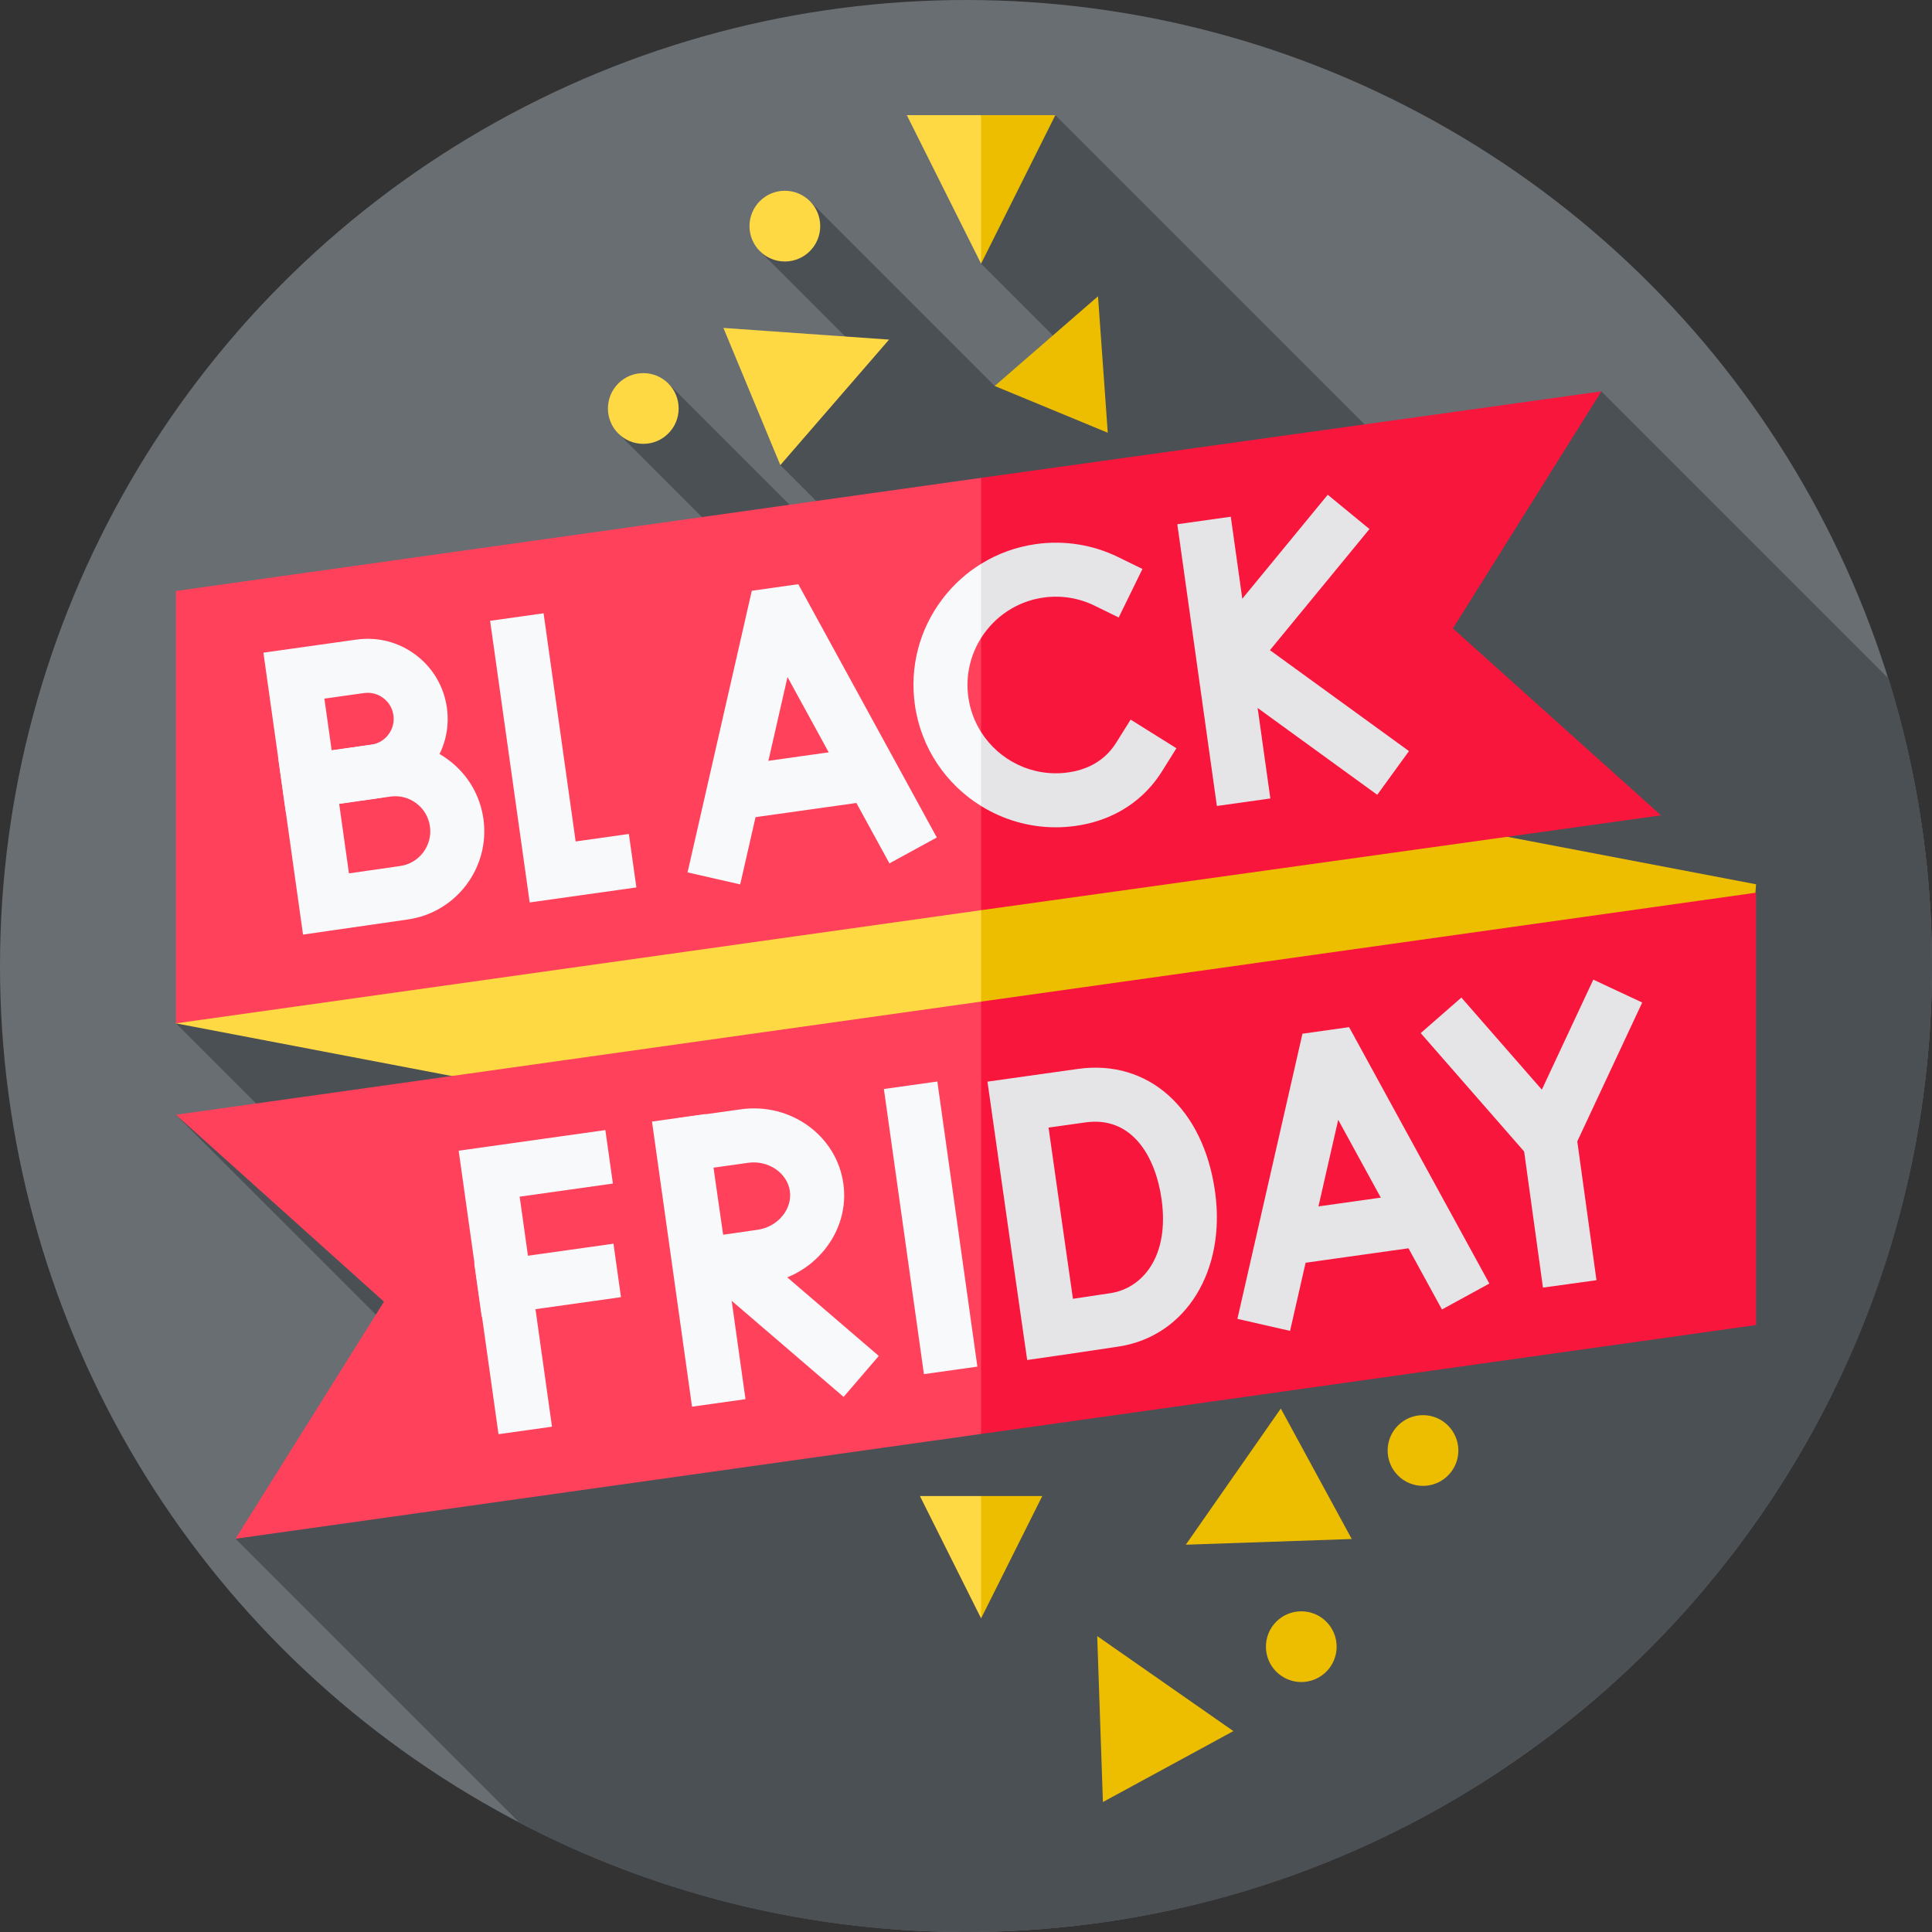 <svg id="Capa_1" enable-background="new 0 0 512 512" height="512" viewBox="0 0 512 512" width="512" xmlns="http://www.w3.org/2000/svg"><rect x="0" y="0" width="512" height="512" fill="#333333" stroke="none"/><g><g><g><g><circle cx="256" cy="256" fill="#696e73" r="256"/></g></g></g><path d="m385.3 136.139-105.62-105.62-17.691 11.827-1.989 27.531 25.78 25.78-5.041 2.44-17.133 4.191-48.986-48.986-13.25 13.25 26.61 26.61-16.073 13.791-5.112 16.304 53.929 53.929-5.597 2.458-78.019-78.019-13.253 13.253 72.853 72.853-190.085 83.466 30.862 30.862-30.862-6.637 64.075 64.075-48.284 48.284 75.287 75.287c35.386 18.473 75.618 28.932 118.299 28.932 141.385 0 256-114.615 256-256 0-26.534-4.038-52.125-11.53-76.192l-76.09-76.09z" fill="#4b5055"/><g><g><path d="m260 309.71 196.684 37.552 8.693-112.918-205.377-39.211-15.666 56.484z" fill="#edbe00"/><path d="m260 197.359-190.107-36.296-23.27 110.134 213.377 40.74z" fill="#ffd944"/><path d="m260 126.632-19.249 60.766 19.249 53.811 180.171-25.133-55.137-49.539 39.346-62.819z" fill="#f9163d"/><path d="m260 380.012 205.377-28.864v-114.577l-205.377 28.864-15.666 59.994z" fill="#f9163d"/><path d="m260 126.632-213.377 29.988v114.577l213.377-29.988z" fill="#ff415b"/><path d="m260 380.012v-114.577l-213.377 29.988 55.137 49.539-39.346 62.819z" fill="#ff415b"/><g><g><g><g><path d="m196.161 234.376-13.952-3.183 17.025-74.632 12.319-1.746 36.711 67.123-12.555 6.867-27.011-49.386z" fill="#f7f9fa"/></g><g><path d="m195.766 217.11c-3.51 0-6.574-2.585-7.077-6.161-.55-3.913 2.176-7.531 6.09-8.081l33.718-4.739c3.912-.548 7.531 2.177 8.081 6.09s-2.176 7.531-6.09 8.081l-33.718 4.739c-.337.047-.672.071-1.004.071z" fill="#f7f9fa"/></g></g><g><g><path d="m140.373 239.154-10.489-74.634 14.171-1.992 8.498 60.462 14.104-1.982 1.991 14.171z" fill="#f7f9fa"/></g></g><g><g><path d="m317.289 137.546h14.311v75.419h-14.311z" fill="#e5e5e8" transform="matrix(.99 -.139 .139 .99 -21.233 46.859)"/></g><g><path d="m364.984 210.629-42.996-31.207-1.326-10.333 31.203-37.972 11.056 9.086-26.378 32.101 36.847 26.743z" fill="#e5e5e8"/></g></g><g><g><path d="m75.725 215.076-5.918-42.112 24.663-3.467c5.611-.787 11.195.655 15.721 4.066s7.453 8.379 8.241 13.991-.655 11.195-4.066 15.721-8.379 7.453-13.991 8.241c-3.806.535-17.537 2.528-17.537 2.528zm10.244-29.933 1.926 13.709c3.985-.576 8.536-1.232 10.487-1.506 1.827-.257 3.444-1.209 4.554-2.683 1.11-1.473 1.58-3.291 1.324-5.117-.257-1.827-1.209-3.444-2.683-4.554-1.473-1.111-3.292-1.582-5.117-1.324z" fill="#f7f9fa"/></g><g><path d="m80.306 247.679-6.584-46.851 27.732-3.897c6.243-.878 12.455.729 17.49 4.523s8.291 9.322 9.168 15.565c1.811 12.889-7.201 24.848-20.089 26.659-4.455.626-20.605 2.969-20.605 2.969zm9.579-34.672 2.592 18.447c4.941-.714 11.068-1.598 13.556-1.948 5.074-.713 8.622-5.422 7.909-10.497-.346-2.458-1.627-4.634-3.61-6.128s-4.429-2.126-6.886-1.781z" fill="#f7f9fa"/></g></g></g></g><g><g><g><g><path d="m341.88 352.694-13.952-3.183 17.237-75.563 12.357-1.748 37.167 67.957-12.555 6.867-27.493-50.269z" fill="#e5e5e8"/></g><g><path d="m341.559 335.194c-3.51 0-6.574-2.585-7.077-6.16-.55-3.914 2.176-7.532 6.089-8.082l34.217-4.809c3.917-.55 7.532 2.177 8.082 6.09s-2.176 7.531-6.089 8.081l-34.217 4.809c-.338.047-.674.071-1.005.071z" fill="#e5e5e8"/></g></g><g><g><path d="m239.596 287.268h14.311v76.322h-14.311z" fill="#f7f9fa" transform="matrix(.99 -.139 .139 .99 -42.89 37.509)"/></g></g><g><g><path d="m132.111 380.076-10.559-75.129 38.878-5.464 1.992 14.171-24.707 3.473 8.568 60.958z" fill="#f7f9fa"/></g><g><path d="m126.57 332.185h37.278v14.31h-37.278z" fill="#f7f9fa" transform="matrix(.99 -.139 .139 .99 -45.806 23.507)"/></g></g><g><g><path d="m272.217 360.413-1.021-7.083s-3.113-21.592-4.278-29.875c-.955-6.795-4.219-29.711-4.219-29.711l-1.011-7.097 23.977-3.37c18.634-2.622 33.233 10.444 36.333 32.504 2.949 20.984-7.719 38.244-25.368 41.04-4.794.759-16.82 2.497-17.329 2.57zm5.659-61.591c1.043 7.329 2.601 18.289 3.212 22.641.732 5.208 2.236 15.688 3.25 22.732 3.627-.532 7.753-1.145 10.053-1.509 8.247-1.307 15.6-9.517 13.436-24.915-1.543-10.979-7.643-22.083-20.171-20.324z" fill="#e5e5e8"/></g></g><g><g><path d="m410.436 308.903c-2.049 0-4.019-.881-5.388-2.448l-28.545-32.671 10.777-9.416 21.324 24.407 13.636-29.159 12.963 6.062-18.285 39.101c-1.024 2.19-3.086 3.715-5.48 4.054-.335.046-.67.07-1.002.07z" fill="#e5e5e8"/></g><g><path d="m405.447 294.443h14.31v45.986h-14.31z" fill="#e5e5e8" transform="matrix(.991 -.137 .137 .991 -39.536 59.41)"/></g></g><g><g><path d="m223.565 370.196-39.259-33.708 11.783-8.744 36.799 31.594z" fill="#f7f9fa"/></g><g><path d="m178.127 295.906h14.311v76.322h-14.311z" fill="#f7f9fa" transform="matrix(.99 -.139 .139 .99 -44.69 29.038)"/></g><g><path d="m185.588 342.49c-3.492 0-6.547-2.559-7.07-6.116 0 0-1.707-11.609-2.333-16.064-.512-3.644-2.28-15.931-2.28-15.931-.271-1.882.219-3.795 1.361-5.316s2.842-2.524 4.726-2.789l16.318-2.293c13.21-1.86 25.4 6.973 27.187 19.679.875 6.221-.876 12.423-4.928 17.466-3.93 4.89-9.534 8.066-15.782 8.944-4.518.635-16.151 2.342-16.151 2.342-.353.053-.703.078-1.048.078zm3.502-33.043c.489 3.411 1.021 7.127 1.266 8.871.289 2.056.81 5.645 1.285 8.901 3.329-.485 7.027-1.021 9.154-1.319 2.59-.364 5.002-1.726 6.618-3.737 1.552-1.931 2.231-4.243 1.912-6.511-.676-4.81-5.728-8.241-11.024-7.5z" fill="#f7f9fa"/></g></g></g></g><path d="m276.537 158.36c4.643-.652 9.313.084 13.505 2.133l6.428 3.142 6.284-12.857-6.429-3.142c-6.767-3.307-14.298-4.499-21.78-3.447-5.245.737-10.168 2.535-14.545 5.234l-3 9.824 3 9.833c3.547-5.628 9.449-9.724 16.537-10.72zm23.091 32.348-3.791 6.068c-.452.725-.952 1.411-1.487 2.041-2.747 3.237-6.549 5.217-11.301 5.885-9.396 1.317-18.285-3.165-23.05-10.706l-3 10.974 3 8.63c5.813 3.594 12.616 5.644 19.768 5.643 1.739 0 3.502-.121 5.273-.37 8.215-1.155 15.208-4.889 20.22-10.797.981-1.156 1.895-2.407 2.713-3.718l3.79-6.069z" fill="#e5e5e8"/><path d="m260 193.996c-1.716-2.716-2.903-5.826-3.378-9.209-.799-5.688.532-11.19 3.378-15.707v-19.657c-3.946 2.434-7.449 5.6-10.323 9.414-6.062 8.044-8.628 17.968-7.226 27.942 1.622 11.538 8.338 21.125 17.549 26.821z" fill="#f7f9fa"/></g><g fill="#edbe00"><path d="m314.248 409.364 25.178-36.089 18.8 34.578z"/><path d="m290.773 433.58 36.089 25.178-34.578 18.8z"/><path d="m260 428.887-4.643-19.523 4.643-12.905h16.214z"/><circle cx="377.11" cy="384.401" r="9.371"/><circle cx="344.854" cy="436.385" r="9.371"/></g><g><path d="m235.608 89.999-28.814 33.258-15.081-36.354z" fill="#ffd944"/><path d="m260 69.877-5.076-23.758 5.076-15.6h19.68z" fill="#edbe00"/><path d="m290.983 78.519 2.589 36.163-29.966-12.394z" fill="#edbe00"/><g fill="#ffd944"><circle cx="170.48" cy="108.251" r="9.371"/><circle cx="207.996" cy="59.926" r="9.371"/></g></g><g fill="#ffd944"><path d="m243.786 396.459 16.214 32.428v-32.428z"/><path d="m240.321 30.519 19.679 39.358v-39.358z"/></g></g></g></svg>